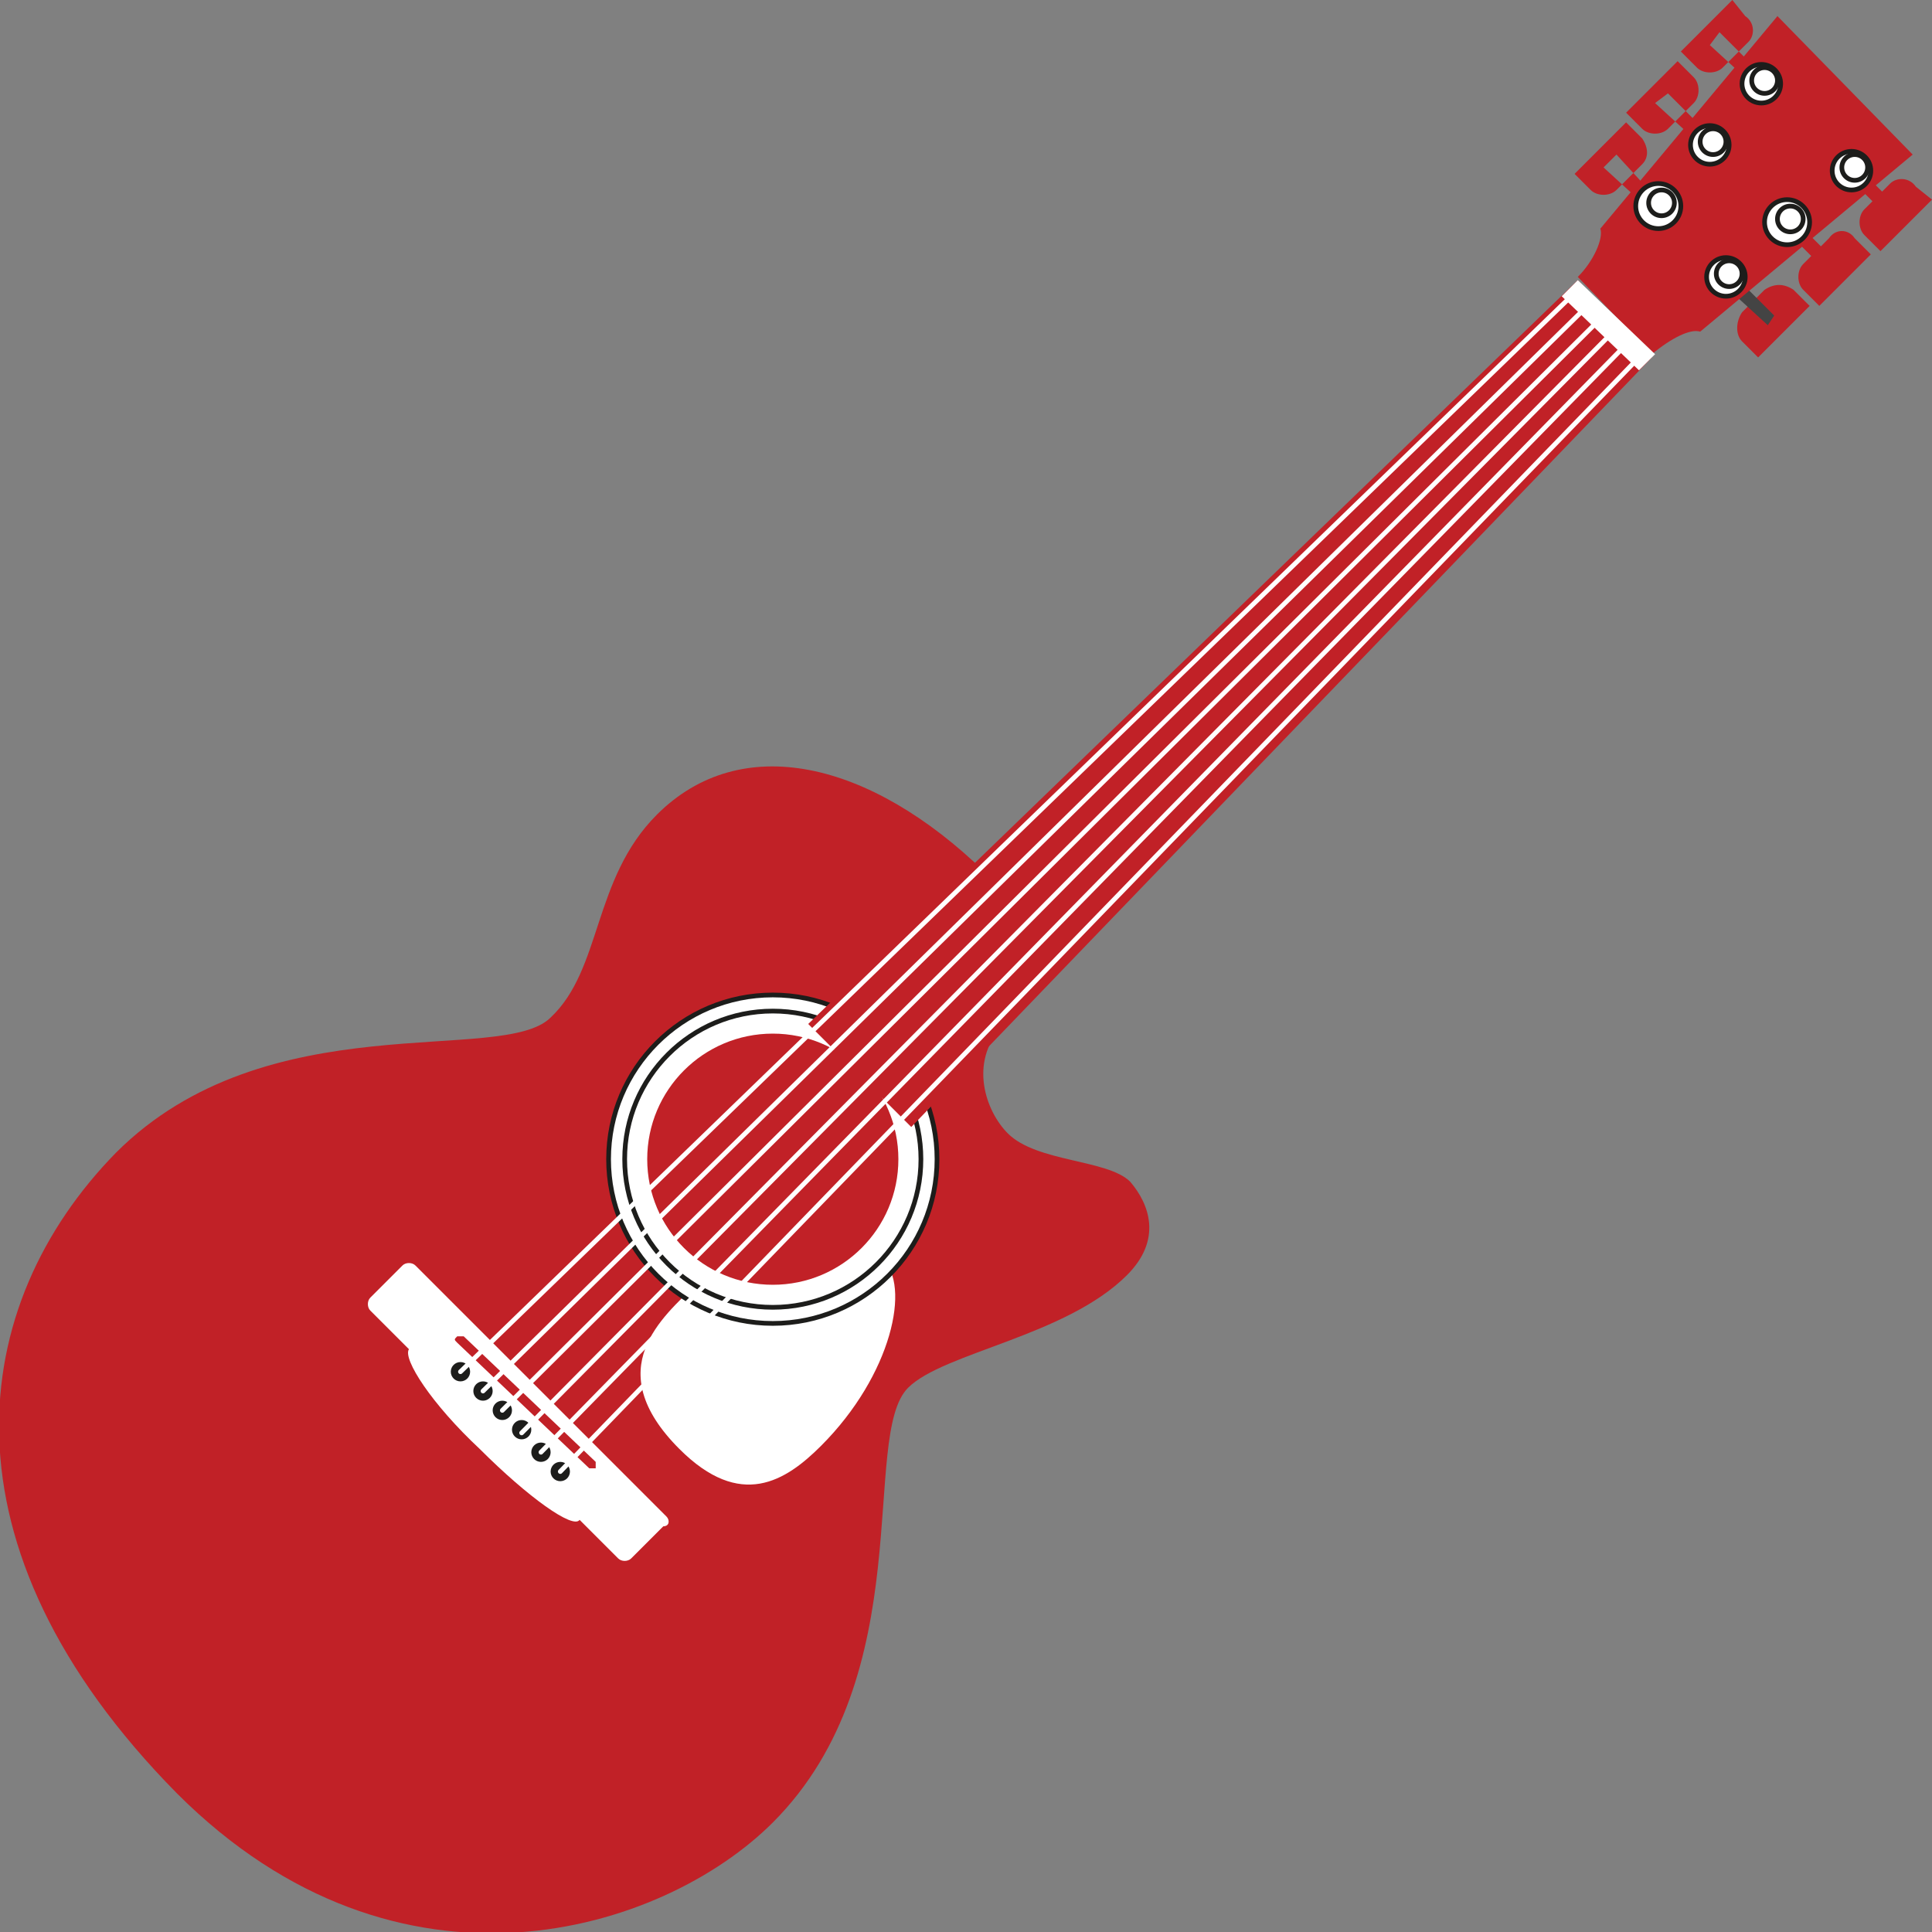 <?xml version="1.0" encoding="utf-8"?>
<!-- Generator: Adobe Illustrator 22.1.0, SVG Export Plug-In . SVG Version: 6.00 Build 0)  -->
<svg version="1.1" id="Layer_1" xmlns="http://www.w3.org/2000/svg" xmlns:xlink="http://www.w3.org/1999/xlink" x="0px" y="0px"
	 width="60px" height="60px" viewBox="0 0 60 60" style="enable-background:new 0 0 60 60;" xml:space="preserve">
<rect x="0" y="0" width="60" height="60" fill="#808080" stroke="none"/>
<style type="text/css">
	.st0{fill:#c12127;}
	.st1{fill:#444444;}
	.st2{fill:#FFFFFF;}
	.st3{fill:#FFFFFF;stroke:#1D1D1B;stroke-width:0.146;stroke-linecap:round;stroke-linejoin:round;stroke-miterlimit:10;}
	.st4{fill:#1D1D1B;}
	.st5{fill:none;stroke:#FFFFFF;stroke-width:0.146;stroke-linecap:round;stroke-linejoin:round;stroke-miterlimit:10;}
</style>
<path class="st0" d="M51,4.3l-0.5-0.5l-1.6,1.6l0.5,0.5c0.2,0.2,0.6,0.2,0.8,0l0.8-0.8C51.2,4.9,51.2,4.6,51,4.3L51,4.3z M50.2,4.8
	L51.3,6L51,6.3l-1.2-1.1L50.2,4.8z M52.6,2.4l-0.5-0.5l-1.6,1.6L51,4c0.2,0.2,0.6,0.2,0.8,0l0.8-0.8C52.8,3,52.8,2.6,52.6,2.4z
	 M51.8,2.9L52.9,4l-0.3,0.3l-1.2-1.1L51.8,2.9z M54.2,0.5L53.8,0l-1.6,1.6l0.5,0.5c0.2,0.2,0.6,0.2,0.8,0l0.8-0.8
	C54.5,1.1,54.5,0.7,54.2,0.5L54.2,0.5z M53.4,1l1.2,1.2l-0.3,0.3l-1.2-1.1L53.4,1z M55.7,9l0.5,0.5l-1.6,1.6l-0.5-0.5
	c-0.2-0.2-0.2-0.6,0-0.9L54.8,9C55.1,8.8,55.4,8.8,55.7,9L55.7,9z"/>
<path class="st1" d="M54.9,10.1L53.7,9L54,8.7l1.1,1.1L54.9,10.1z"/>
<path class="st0" d="M57.6,7.4l0.5,0.5l-1.6,1.6L56,9c-0.2-0.2-0.2-0.6,0-0.8l0.8-0.8C57,7.1,57.4,7.1,57.6,7.4L57.6,7.4z M56.8,8.5
	l-1.2-1.2L55.9,7l1.2,1.2L56.8,8.5z M59.5,5.8L60,6.2l-1.6,1.6l-0.5-0.5c-0.2-0.2-0.2-0.6,0-0.8l0.8-0.8C58.9,5.5,59.3,5.5,59.5,5.8
	L59.5,5.8z M58.7,6.8l-1.1-1.1l0.3-0.3L59,6.5L58.7,6.8z M30.6,27.1c-3.6-3.5-7.6-4.4-10.2-1.8c-2,2-1.7,4.8-3.3,6.3
	c-1.5,1.5-8.8-0.5-13.5,4.2C-1,40.5-2.1,48,5.5,55.7c6.9,6.9,15.1,4.3,18.5,0.9c4.6-4.6,2.7-12,4.2-13.5c1.1-1.1,4.9-1.6,6.8-3.5
	c1.1-1.1,0.7-2.2,0.1-2.9c-0.7-0.7-2.9-0.6-3.8-1.5c-0.7-0.7-1.2-2.2-0.2-3.3c1.1-1.1,1.9-2,1.9-2L30.6,27.1L30.6,27.1z"/>
<path class="st2" d="M21.6,39.9c-1,1-3,2.6-0.5,5.1c1.9,1.9,3.3,1,4.4-0.1c2.2-2.2,2.8-5,1.9-5.8c-0.4,0-0.6,0.1-0.6,0.1l-1.9,1
	l-1.7,0l-1-0.4C22.3,39.7,21.6,39.9,21.6,39.9z"/>
<circle class="st3" cx="24" cy="36" r="5.1"/>
<circle class="st3" cx="24" cy="36" r="4.6"/>
<path class="st2" d="M20.7,47.1l-7.8-7.8c-0.1-0.1-0.3-0.1-0.4,0l-1,1c-0.1,0.1-0.1,0.3,0,0.4l1.2,1.2c-0.2,0.3,0.7,1.7,2.2,3.1
	c1.5,1.5,2.9,2.5,3.1,2.2l1.2,1.2c0.1,0.1,0.3,0.1,0.4,0l1-1C20.8,47.4,20.8,47.2,20.7,47.1L20.7,47.1z"/>
<circle class="st4" cx="14.3" cy="42.6" r="0.3"/>
<circle class="st4" cx="15" cy="43.2" r="0.3"/>
<circle class="st4" cx="15.6" cy="43.8" r="0.3"/>
<circle class="st4" cx="16.2" cy="44.4" r="0.3"/>
<circle class="st4" cx="16.8" cy="45.1" r="0.3"/>
<circle class="st4" cx="17.4" cy="45.7" r="0.3"/>
<path class="st0" d="M18.5,45.6c0,0-0.1,0-0.2,0l-4.1-3.9c-0.1-0.1-0.1-0.1,0-0.2c0,0,0.1,0,0.2,0l4.1,3.9
	C18.5,45.4,18.5,45.5,18.5,45.6L18.5,45.6z M51.3,11.1L49,8.7L25.1,31.8l3.2,3.2L51.3,11.1z M52.8,10.3l6.6-5.5l-4.2-4.3l-5.5,6.6
	c0.1,0.3-0.2,1-0.7,1.5l2.3,2.4C51.9,10.5,52.5,10.2,52.8,10.3L52.8,10.3z"/>
<path class="st2" d="M50.9,11.5l0.5-0.5L49,8.7l-0.5,0.5L50.9,11.5z"/>
<circle class="st3" cx="51.5" cy="6.4" r="0.7"/>
<circle class="st3" cx="53.1" cy="4.5" r="0.6"/>
<circle class="st3" cx="54.7" cy="2.6" r="0.6"/>
<circle class="st3" cx="53.6" cy="8.6" r="0.6"/>
<circle class="st3" cx="55.5" cy="6.9" r="0.7"/>
<circle class="st3" cx="57.5" cy="5.3" r="0.6"/>
<circle class="st0" cx="24" cy="36" r="3.9"/>
<path class="st5" d="M48.9,9.1L14.3,42.6 M49.3,9.5L15,43.2 M15.6,43.8L49.7,9.9 M16.2,44.5l33.9-34.2 M50.5,10.7L16.8,45.1
	 M17.4,45.7l33.5-34.6"/>
<circle class="st3" cx="51.6" cy="6.3" r="0.4"/>
<circle class="st3" cx="53.2" cy="4.4" r="0.4"/>
<circle class="st3" cx="54.8" cy="2.5" r="0.4"/>
<circle class="st3" cx="53.7" cy="8.5" r="0.4"/>
<circle class="st3" cx="57.6" cy="5.2" r="0.4"/>
<circle class="st3" cx="55.6" cy="6.8" r="0.4"/>
</svg>
